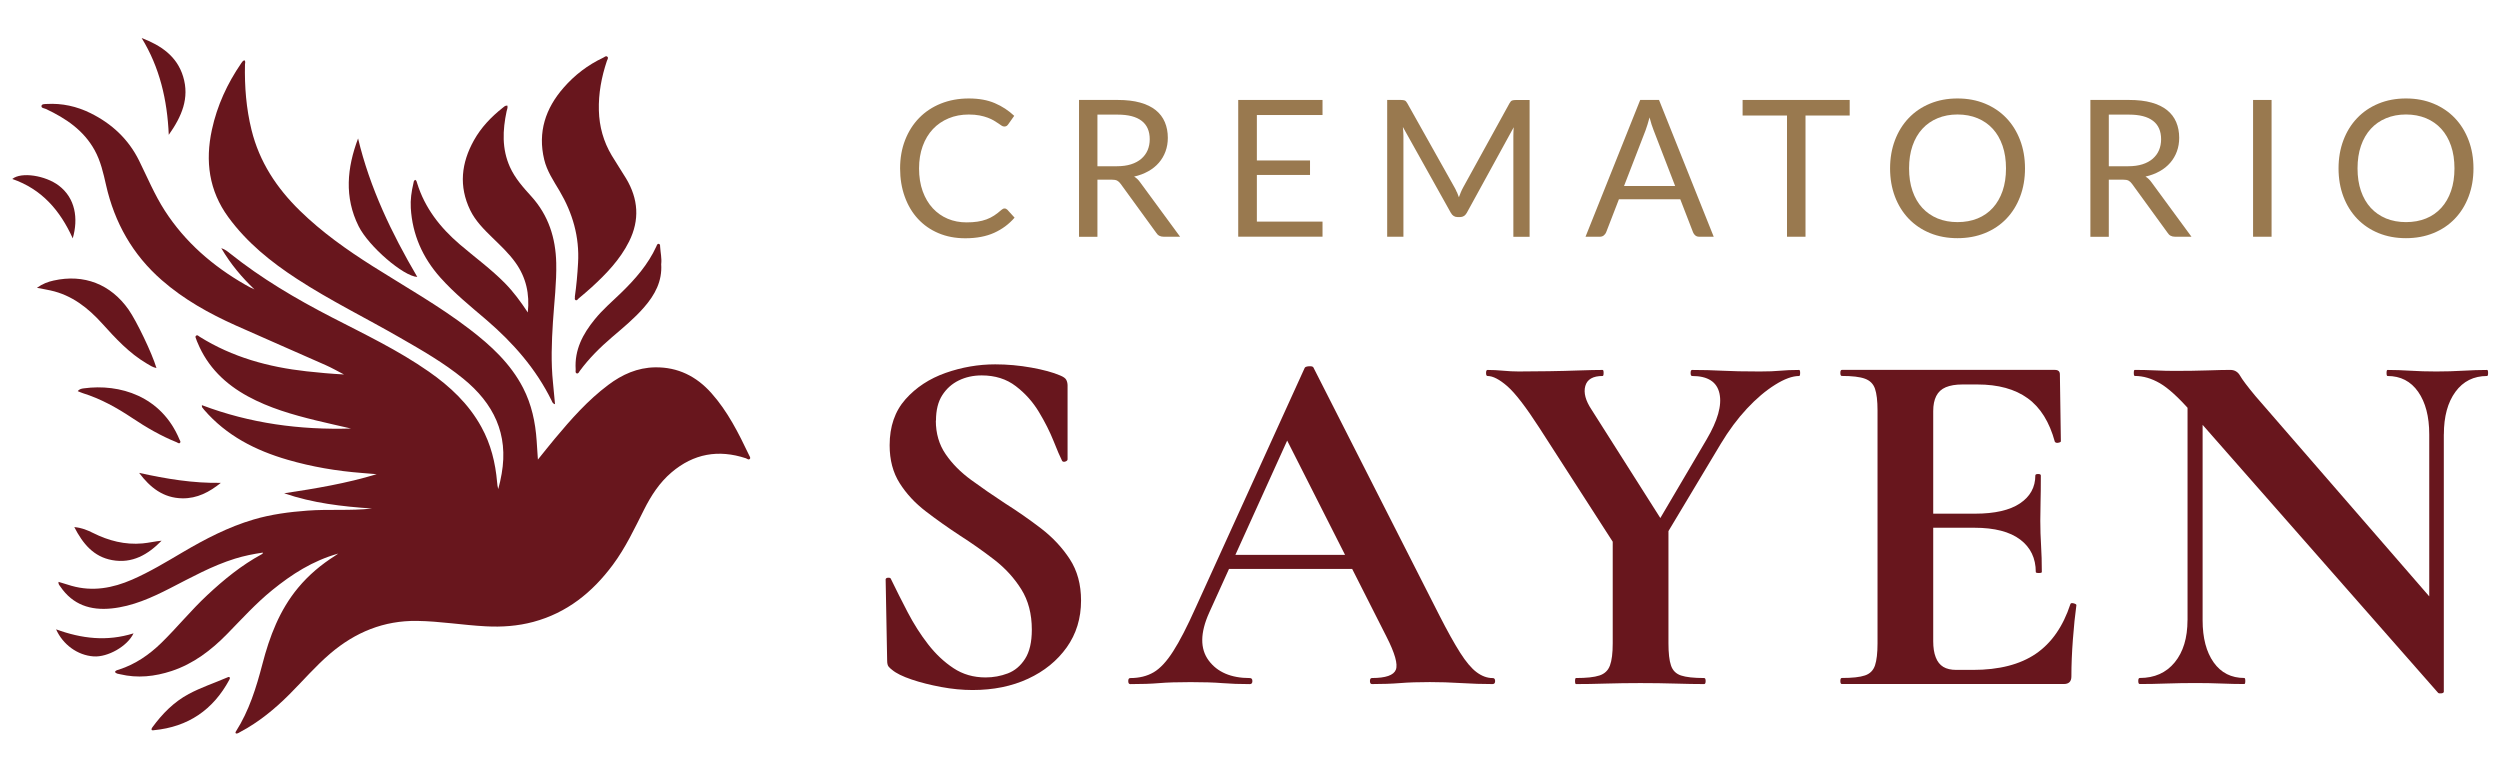 <?xml version="1.0" encoding="UTF-8"?>
<svg id="Capa_1" data-name="Capa 1" xmlns="http://www.w3.org/2000/svg" viewBox="0 0 554 171">
  <defs>
    <style>
      .cls-1 {
        fill: #68161d;
      }

      .cls-2 {
        fill: #99794f;
      }
    </style>
  </defs>
  <g>
    <path class="cls-1" d="M12.97,128.94c.98,.3,1.93,.61,2.89,.88,4.66,1.32,9.09,.51,13.43-1.38,3.89-1.7,7.51-3.89,11.16-6.04,5.01-2.95,10.15-5.63,15.76-7.28,3.9-1.15,7.9-1.67,11.95-1.97,4.74-.35,9.49,.07,14.29-.46-6.64-.45-13.16-1.2-19.48-3.38,6.91-1.04,13.78-2.18,20.5-4.23-1.09-.09-2.18-.19-3.27-.27-5.58-.43-11.07-1.36-16.44-2.92-7.14-2.07-13.57-5.34-18.52-11.07-.17-.19-.32-.39-.47-.6-.03-.05-.01-.14-.03-.44,10.69,4.05,21.73,5.52,33.05,5.18-2.61-.6-5.22-1.18-7.82-1.81-5.18-1.27-10.3-2.74-15.02-5.31-5.02-2.73-8.94-6.52-11.16-11.89-.1-.24-.22-.47-.28-.71-.07-.27-.33-.59-.09-.82,.32-.31,.6,.07,.85,.22,7.24,4.52,15.24,6.71,23.64,7.64,2.75,.31,5.5,.55,8.32,.7-1.36-.7-2.68-1.46-4.08-2.08-6.63-2.95-13.3-5.82-19.93-8.79-5.88-2.64-11.49-5.76-16.37-10.03-6.46-5.64-10.46-12.73-12.35-21.07-.6-2.66-1.2-5.34-2.55-7.77-2.44-4.39-6.37-7.02-10.77-9.09-.37-.17-1.05-.18-.99-.67,.06-.47,.73-.41,1.13-.44,3.43-.2,6.69,.52,9.74,2.03,4.71,2.33,8.4,5.75,10.76,10.52,1.84,3.73,3.44,7.58,5.7,11.09,4.51,6.99,10.62,12.26,17.78,16.38,.68,.39,1.37,.77,2.1,1.08-2.81-2.68-5.28-5.6-7.37-9.16,.91,.31,1.42,.76,1.94,1.17,6.96,5.56,14.59,10.05,22.49,14.13,7.33,3.78,14.78,7.33,21.57,12.07,4.72,3.29,8.84,7.16,11.65,12.28,2.1,3.81,3.11,7.92,3.48,12.22,.04,.51,.1,1.01,.25,1.53,.32-1.12,.56-2.25,.76-3.4,1.55-8.8-1.78-15.59-8.5-21.06-4.35-3.55-9.2-6.32-14.04-9.1-7.59-4.37-15.47-8.23-22.82-13.02-5.78-3.76-11.11-8.06-15.22-13.69-4.29-5.87-5.14-12.4-3.63-19.37,1.16-5.36,3.41-10.22,6.49-14.72,.18-.26,.35-.55,.7-.67,.32,.26,.15,.61,.14,.91-.11,4.91,.27,9.76,1.45,14.54,1.74,7.06,5.56,12.85,10.71,17.88,4.89,4.78,10.41,8.68,16.16,12.32,7.21,4.56,14.67,8.75,21.47,13.96,4.73,3.62,9.05,7.6,11.84,13,1.89,3.67,2.72,7.6,3,11.67,.09,1.34,.18,2.69,.28,4.21,1.3-1.61,2.5-3.13,3.74-4.62,3.61-4.32,7.32-8.53,11.86-11.93,3.07-2.31,6.45-3.83,10.38-3.89,5.04-.07,9.14,1.99,12.43,5.67,3.64,4.07,6.06,8.91,8.39,13.8,.12,.25,.38,.57,.17,.81-.28,.32-.6-.04-.88-.13-6.07-2-11.57-1.04-16.48,3.13-2.67,2.27-4.52,5.14-6.07,8.22-2.12,4.2-4.11,8.47-6.94,12.27-4.53,6.1-10.17,10.64-17.62,12.64-3.44,.92-6.94,1.17-10.51,.98-5.1-.26-10.15-1.13-15.26-1.2-7.35-.1-13.67,2.5-19.22,7.23-3.26,2.78-6.04,6.03-9.06,9.05-3.24,3.24-6.76,6.13-10.82,8.29-.32,.17-.61,.42-1,.39-.21-.16-.11-.33-.02-.48,2.92-4.59,4.5-9.7,5.86-14.91,1.59-6.12,3.8-11.97,7.91-16.91,2.35-2.83,5.14-5.17,8.25-7.13,.14-.09,.27-.19,.65-.45-5.71,1.61-10.3,4.59-14.61,8.08-3.64,2.95-6.77,6.42-10.04,9.76-3.51,3.58-7.44,6.58-12.27,8.18-3.74,1.23-7.54,1.65-11.43,.72-.41-.1-.87-.09-1.14-.52,.21-.38,.59-.42,.92-.52,3.62-1.18,6.66-3.27,9.36-5.9,3.5-3.42,6.58-7.23,10.17-10.58,3.69-3.45,7.58-6.63,12.04-9.05,.12-.07,.28-.09,.29-.39-2.09,.31-4.14,.72-6.15,1.34-5.09,1.58-9.71,4.16-14.42,6.57-4.11,2.1-8.31,4-12.96,4.47-4.64,.48-8.6-.8-11.34-4.84-.19-.28-.51-.53-.4-1.08Z"/>
    <path class="cls-1" d="M92.03,39.85c.28,.17,.33,.47,.41,.75,1.71,5.52,5.12,9.85,9.45,13.56,3.35,2.87,6.94,5.47,10.04,8.63,1.87,1.91,3.45,4.05,5.03,6.45,.44-4.15-.39-7.76-2.71-11.02-1.47-2.07-3.32-3.78-5.12-5.54-1.89-1.84-3.76-3.7-4.93-6.1-2.57-5.31-1.98-10.48,.83-15.5,1.59-2.84,3.8-5.16,6.34-7.17,.3-.24,.58-.56,1.06-.51,.14,.46-.09,.86-.17,1.27-.88,4.18-1.07,8.32,.74,12.34,1.13,2.51,2.94,4.52,4.75,6.52,3.8,4.2,5.38,9.2,5.51,14.73,.1,4.38-.45,8.73-.73,13.1-.29,4.48-.45,8.96,.01,13.44,.16,1.57,.3,3.15,.45,4.77-.54-.13-.62-.52-.77-.83-3.46-7.03-8.52-12.77-14.42-17.84-3.52-3.01-7.13-5.92-10.23-9.4-3.92-4.41-6.19-9.5-6.54-15.41-.11-1.83,.15-3.64,.57-5.42,.07-.31,.05-.67,.43-.82Z"/>
    <path class="cls-1" d="M127.38,65.77c.36-2.49,.58-4.99,.72-7.51,.33-5.77-1.2-11.03-4.11-15.96-1.32-2.23-2.79-4.38-3.4-6.95-1.45-6.08,.29-11.32,4.3-15.91,2.45-2.81,5.36-5.04,8.75-6.64,.3-.14,.65-.53,.98-.2,.26,.26-.05,.62-.14,.92-1.19,3.56-1.87,7.18-1.77,10.95,.09,3.58,1.02,6.91,2.85,9.98,1.02,1.72,2.16,3.39,3.19,5.11,2.71,4.53,3.04,9.19,.65,13.97-2,3.99-5.03,7.14-8.27,10.11-.94,.86-1.93,1.68-2.9,2.5-.21,.18-.38,.55-.71,.35-.23-.14-.12-.47-.11-.72Z"/>
    <path class="cls-1" d="M146.52,58.5c.26,3.83-1.41,6.87-3.81,9.62-2.14,2.46-4.66,4.52-7.12,6.63-2.61,2.24-5.04,4.64-7.09,7.42-.18,.25-.32,.69-.7,.57-.38-.12-.21-.57-.23-.88-.28-4.33,1.58-7.84,4.21-11.07,1.73-2.14,3.81-3.92,5.78-5.82,3.16-3.06,6.05-6.33,7.9-10.39,.11-.24,.19-.63,.57-.53,.29,.08,.25,.42,.26,.66,.08,1.27,.38,2.53,.24,3.78Z"/>
    <path class="cls-1" d="M34.66,81.56c-.89-.19-1.51-.63-2.15-1.01-3.89-2.29-6.89-5.56-9.88-8.87-3.13-3.46-6.71-6.28-11.41-7.31-.91-.2-1.83-.36-3.04-.59,1.26-.9,2.46-1.34,3.7-1.61,6.73-1.51,12.66,.81,16.62,6.45,1.77,2.53,5.22,9.71,6.17,12.94Z"/>
    <path class="cls-1" d="M79.35,30.68c2.62,11,7.44,21,13.12,30.69-3.04-.13-10.75-6.74-13-11.24-3.21-6.43-2.57-12.94-.12-19.45Z"/>
    <path class="cls-1" d="M17.23,86.68c.39-.51,.93-.57,1.4-.63,7.84-1.05,17.12,1.67,21.14,11.34,.1,.23,.32,.5,.15,.71-.25,.31-.53,0-.78-.1-3.5-1.41-6.75-3.3-9.87-5.39-3.42-2.28-6.97-4.25-10.91-5.48-.37-.12-.73-.29-1.14-.45Z"/>
    <path class="cls-1" d="M31.39,8.42c4.24,1.63,7.8,3.98,9.19,8.54,1.46,4.78-.3,8.84-3.18,12.92-.34-7.81-2.02-14.94-6.01-21.46Z"/>
    <path class="cls-1" d="M34.03,161.83c-.17,0-.41,.07-.45-.17-.02-.15,.08-.35,.18-.48,2.2-3,4.74-5.61,8.06-7.39,2.71-1.45,5.62-2.41,8.43-3.62,.22-.09,.49-.29,.68-.01,.06,.09-.04,.34-.12,.49-3.59,6.66-9.12,10.43-16.68,11.16-.04,0-.07,.01-.11,.02Z"/>
    <path class="cls-1" d="M35.81,119.82c-3.02,3.08-6.49,5.12-10.97,4.3-4.1-.75-6.46-3.6-8.38-7.32,1.66,.15,2.93,.69,4.15,1.3,3.46,1.73,7.08,2.67,10.98,2.32,1.41-.13,2.78-.47,4.22-.6Z"/>
    <path class="cls-1" d="M16.12,52.82c-2.8-6.2-6.88-10.92-13.4-13.16,2-1.63,7.34-.77,10.29,1.45,3.7,2.79,4.38,7.32,3.11,11.71Z"/>
    <path class="cls-1" d="M30.84,104.79c5.98,1.32,11.94,2.32,18.1,2.21-2.51,2.03-5.23,3.48-8.53,3.43-4.23-.06-7.16-2.41-9.58-5.64Z"/>
    <path class="cls-1" d="M29.59,140.35c-1.36,2.89-5.74,5.32-8.83,5.11-3.61-.24-6.84-2.65-8.33-6,5.65,2.07,11.26,2.74,17.16,.89Z"/>
  </g>
  <g>
    <g>
      <path class="cls-2" d="M222.61,46.2c.23,0,.43,.09,.61,.27l1.61,1.76c-1.24,1.44-2.75,2.56-4.52,3.36s-3.9,1.21-6.4,1.21c-2.19,0-4.17-.38-5.94-1.13-1.78-.75-3.29-1.81-4.55-3.17-1.26-1.36-2.23-2.99-2.92-4.9-.69-1.9-1.04-4-1.04-6.28s.37-4.38,1.11-6.28c.74-1.9,1.78-3.54,3.12-4.91s2.94-2.43,4.81-3.18c1.87-.75,3.93-1.13,6.19-1.13s4.15,.35,5.76,1.04c1.62,.69,3.05,1.63,4.3,2.81l-1.33,1.88c-.1,.14-.21,.26-.34,.35-.13,.09-.31,.14-.55,.14-.18,0-.38-.07-.58-.2-.2-.13-.45-.3-.73-.5-.28-.2-.61-.41-.99-.63s-.83-.44-1.35-.63c-.52-.2-1.13-.36-1.82-.5-.69-.13-1.49-.2-2.39-.2-1.62,0-3.11,.28-4.45,.84-1.35,.56-2.51,1.35-3.48,2.38-.97,1.03-1.73,2.29-2.27,3.77s-.81,3.14-.81,4.97,.27,3.57,.81,5.05c.54,1.48,1.28,2.73,2.22,3.75s2.05,1.8,3.33,2.34c1.28,.54,2.67,.8,4.15,.8,.9,0,1.71-.05,2.43-.16,.72-.11,1.38-.27,2-.5,.61-.23,1.18-.51,1.71-.86,.53-.35,1.06-.76,1.6-1.24,.24-.21,.47-.32,.7-.32Z"/>
      <path class="cls-2" d="M243.19,39.82v12.65h-4.08V22.15h8.57c1.92,0,3.58,.19,4.97,.58,1.4,.39,2.55,.95,3.46,1.68,.91,.73,1.58,1.62,2.02,2.66,.44,1.04,.66,2.2,.66,3.48,0,1.07-.17,2.07-.51,3-.34,.93-.83,1.77-1.47,2.51s-1.42,1.37-2.35,1.89-1.97,.92-3.14,1.18c.51,.3,.96,.73,1.35,1.29l8.84,12.04h-3.64c-.75,0-1.3-.29-1.65-.87l-7.87-10.83c-.24-.34-.5-.58-.78-.73-.28-.15-.71-.22-1.27-.22h-3.11Zm0-2.98h4.29c1.2,0,2.25-.14,3.16-.43,.91-.29,1.67-.7,2.28-1.23,.61-.53,1.08-1.16,1.39-1.89s.47-1.54,.47-2.43c0-1.8-.6-3.17-1.79-4.08-1.19-.92-2.96-1.38-5.32-1.38h-4.48v11.44Z"/>
      <path class="cls-2" d="M293.07,22.15v3.34h-14.55v10.07h11.78v3.21h-11.78v10.34h14.55v3.34h-18.68V22.15h18.68Z"/>
      <path class="cls-2" d="M322.86,42.58c.15,.37,.29,.75,.43,1.13,.14-.39,.29-.77,.44-1.13s.33-.72,.53-1.09l10.26-18.63c.18-.32,.37-.52,.57-.59,.2-.07,.48-.11,.85-.11h3.02v30.31h-3.6V30.19c0-.3,0-.61,.02-.95,.01-.34,.04-.68,.06-1.04l-10.39,18.95c-.35,.63-.85,.95-1.48,.95h-.59c-.63,0-1.13-.32-1.48-.95l-10.62-19.01c.04,.37,.07,.73,.09,1.08,.02,.35,.03,.68,.03,.97v22.27h-3.6V22.15h3.02c.37,0,.65,.04,.85,.11,.2,.07,.39,.27,.57,.59l10.47,18.66c.2,.34,.37,.7,.52,1.07Z"/>
      <path class="cls-2" d="M379.75,52.46h-3.17c-.37,0-.66-.09-.89-.28-.23-.18-.4-.42-.51-.7l-2.83-7.32h-13.6l-2.83,7.32c-.1,.25-.27,.48-.51,.68-.24,.2-.54,.3-.89,.3h-3.17l12.12-30.31h4.17l12.12,30.31Zm-19.86-11.25h11.32l-4.76-12.33c-.31-.76-.61-1.71-.91-2.86-.16,.58-.31,1.11-.46,1.6-.15,.49-.29,.91-.43,1.28l-4.76,12.31Z"/>
      <path class="cls-2" d="M409.89,22.15v3.45h-9.79v26.86h-4.1V25.6h-9.84v-3.45h23.73Z"/>
      <path class="cls-2" d="M448.74,37.32c0,2.27-.36,4.35-1.08,6.25s-1.73,3.53-3.05,4.9c-1.31,1.37-2.89,2.43-4.73,3.18-1.84,.75-3.87,1.13-6.1,1.13s-4.26-.38-6.09-1.13c-1.83-.75-3.41-1.82-4.72-3.18-1.31-1.37-2.33-3-3.05-4.9-.72-1.9-1.08-3.98-1.08-6.25s.36-4.35,1.08-6.25c.72-1.9,1.73-3.53,3.05-4.91s2.88-2.44,4.72-3.2,3.86-1.14,6.09-1.14,4.26,.38,6.1,1.14,3.42,1.83,4.73,3.2,2.33,3.01,3.05,4.91c.72,1.9,1.08,3.98,1.08,6.25Zm-4.21,0c0-1.86-.25-3.53-.76-5.01-.51-1.48-1.23-2.73-2.16-3.75s-2.06-1.81-3.38-2.36c-1.33-.55-2.81-.83-4.44-.83s-3.09,.28-4.42,.83c-1.33,.55-2.46,1.34-3.39,2.36s-1.66,2.27-2.17,3.75c-.51,1.48-.76,3.15-.76,5.01s.25,3.53,.76,5c.51,1.47,1.23,2.72,2.17,3.74s2.07,1.8,3.39,2.35c1.33,.54,2.8,.81,4.42,.81s3.12-.27,4.44-.81c1.33-.54,2.45-1.33,3.38-2.35s1.65-2.27,2.16-3.74c.51-1.47,.76-3.14,.76-5Z"/>
      <path class="cls-2" d="M467.31,39.82v12.65h-4.08V22.15h8.57c1.92,0,3.58,.19,4.97,.58,1.4,.39,2.55,.95,3.46,1.68,.91,.73,1.58,1.62,2.02,2.66,.44,1.04,.66,2.2,.66,3.48,0,1.07-.17,2.07-.51,3-.34,.93-.83,1.77-1.47,2.51s-1.42,1.37-2.35,1.89-1.97,.92-3.14,1.18c.51,.3,.96,.73,1.35,1.29l8.84,12.04h-3.64c-.75,0-1.3-.29-1.65-.87l-7.87-10.83c-.24-.34-.5-.58-.78-.73-.28-.15-.71-.22-1.27-.22h-3.11Zm0-2.98h4.29c1.2,0,2.25-.14,3.16-.43,.91-.29,1.67-.7,2.28-1.23,.61-.53,1.08-1.16,1.39-1.89s.47-1.54,.47-2.43c0-1.8-.6-3.17-1.79-4.08-1.19-.92-2.96-1.38-5.32-1.38h-4.48v11.44Z"/>
      <path class="cls-2" d="M503.38,52.46h-4.1V22.15h4.1v30.31Z"/>
      <path class="cls-2" d="M548.12,37.32c0,2.27-.36,4.35-1.08,6.25s-1.73,3.53-3.05,4.9c-1.31,1.37-2.89,2.43-4.73,3.18-1.84,.75-3.87,1.13-6.1,1.13s-4.26-.38-6.09-1.13c-1.83-.75-3.41-1.82-4.72-3.18-1.31-1.37-2.33-3-3.05-4.9-.72-1.9-1.08-3.98-1.08-6.25s.36-4.35,1.08-6.25c.72-1.9,1.73-3.53,3.05-4.91s2.88-2.44,4.72-3.2,3.86-1.14,6.09-1.14,4.26,.38,6.1,1.14,3.42,1.83,4.73,3.2,2.33,3.01,3.05,4.91c.72,1.9,1.08,3.98,1.08,6.25Zm-4.21,0c0-1.86-.25-3.53-.76-5.01-.51-1.48-1.23-2.73-2.16-3.75s-2.06-1.81-3.38-2.36c-1.33-.55-2.81-.83-4.44-.83s-3.09,.28-4.42,.83c-1.33,.55-2.46,1.34-3.39,2.36s-1.66,2.27-2.17,3.75c-.51,1.48-.76,3.15-.76,5.01s.25,3.53,.76,5c.51,1.47,1.23,2.72,2.17,3.74s2.07,1.8,3.39,2.35c1.33,.54,2.8,.81,4.42,.81s3.12-.27,4.44-.81c1.33-.54,2.45-1.33,3.38-2.35s1.65-2.27,2.16-3.74c.51-1.47,.76-3.14,.76-5Z"/>
    </g>
    <g>
      <path class="cls-1" d="M207.38,93.23c0,2.82,.72,5.29,2.17,7.41,1.45,2.12,3.34,4.03,5.68,5.73,2.34,1.71,4.81,3.42,7.41,5.12,2.82,1.78,5.51,3.66,8.07,5.62,2.56,1.97,4.68,4.23,6.35,6.79,1.67,2.56,2.5,5.62,2.5,9.19,0,3.94-1.06,7.39-3.17,10.36-2.12,2.97-4.97,5.29-8.57,6.96-3.6,1.67-7.7,2.5-12.3,2.5-2.23,0-4.55-.22-6.96-.67-2.41-.45-4.6-1-6.57-1.67-1.97-.67-3.4-1.37-4.29-2.12-.3-.22-.56-.46-.78-.72-.22-.26-.33-.72-.33-1.39l-.33-17.71c-.07-.37,.09-.57,.5-.61,.41-.04,.65,.09,.72,.39,1.11,2.3,2.34,4.73,3.67,7.29,1.34,2.56,2.84,4.92,4.51,7.07,1.67,2.15,3.54,3.92,5.62,5.29,2.08,1.38,4.45,2.06,7.13,2.06,1.71,0,3.34-.3,4.9-.89,1.56-.59,2.84-1.67,3.84-3.23,1-1.56,1.5-3.71,1.5-6.46,0-3.49-.78-6.48-2.34-8.96-1.56-2.49-3.56-4.68-6.01-6.57-2.45-1.89-5.01-3.69-7.68-5.4-2.6-1.71-5.09-3.47-7.46-5.29-2.38-1.82-4.31-3.9-5.79-6.24-1.49-2.34-2.23-5.14-2.23-8.41,0-4.16,1.17-7.55,3.51-10.19,2.34-2.63,5.31-4.58,8.91-5.85,3.6-1.26,7.25-1.89,10.97-1.89,2.67,0,5.35,.24,8.02,.72,2.67,.48,4.79,1.06,6.35,1.73,.74,.3,1.21,.63,1.39,1,.18,.37,.28,.78,.28,1.22v16.37c0,.22-.17,.39-.5,.5s-.58,.06-.72-.17c-.45-.89-1.08-2.36-1.89-4.4-.82-2.04-1.89-4.18-3.23-6.4-1.34-2.23-3.04-4.14-5.12-5.73-2.08-1.6-4.6-2.39-7.57-2.39-1.86,0-3.55,.37-5.07,1.11-1.52,.74-2.75,1.84-3.67,3.28-.93,1.45-1.39,3.32-1.39,5.62Z"/>
      <path class="cls-1" d="M330.76,150.25c.37,0,.56,.22,.56,.67s-.19,.67-.56,.67c-2.23,0-4.55-.07-6.96-.22-2.41-.15-4.73-.22-6.96-.22-2.52,0-4.71,.07-6.57,.22-1.86,.15-3.94,.22-6.24,.22-.3,0-.45-.22-.45-.67s.15-.67,.45-.67c3.04,0,4.81-.61,5.29-1.84,.48-1.22-.21-3.66-2.06-7.29l-22.61-44.65,5.46-9.58-22.16,48.89c-2,4.45-2.04,7.98-.11,10.58,1.93,2.6,4.97,3.9,9.13,3.9,.37,0,.56,.22,.56,.67s-.19,.67-.56,.67c-2.23,0-4.27-.07-6.12-.22-1.86-.15-4.2-.22-7.02-.22s-5.22,.07-6.96,.22c-1.75,.15-3.88,.22-6.4,.22-.3,0-.45-.22-.45-.67s.15-.67,.45-.67c2,0,3.73-.43,5.18-1.28,1.45-.85,2.9-2.41,4.34-4.68,1.45-2.26,3.1-5.47,4.96-9.63l24.16-53.12c.07-.22,.41-.35,1-.39,.59-.04,.93,.09,1,.39l27.84,54.79c1.78,3.49,3.32,6.25,4.62,8.3,1.3,2.04,2.52,3.49,3.67,4.34,1.15,.85,2.32,1.28,3.51,1.28Zm-60.8-24.17l1.67-3.12h32.07l.78,3.12h-34.52Z"/>
      <path class="cls-1" d="M358.04,121.07l-16.93-26.28c-2.97-4.6-5.33-7.66-7.07-9.19-1.75-1.52-3.21-2.28-4.4-2.28-.22,0-.33-.22-.33-.67s.11-.67,.33-.67c1.11,0,2.26,.06,3.45,.17,1.19,.11,2.34,.17,3.45,.17,2.08,0,4.3-.02,6.68-.06,2.38-.04,4.62-.09,6.74-.17,2.12-.07,3.84-.11,5.18-.11,.15,0,.22,.22,.22,.67s-.08,.67-.22,.67c-2.15,0-3.43,.74-3.84,2.23-.41,1.49,.06,3.23,1.39,5.23l16.04,25.28-10.69,5.01Zm-.67-4.01l12.36-1v26.5c0,2.15,.18,3.79,.56,4.9,.37,1.11,1.11,1.86,2.23,2.23,1.11,.37,2.82,.56,5.12,.56,.22,0,.33,.22,.33,.67s-.11,.67-.33,.67c-1.93,0-4.07-.04-6.4-.11-2.34-.07-4.92-.11-7.74-.11-2.67,0-5.23,.04-7.68,.11-2.45,.08-4.64,.11-6.57,.11-.15,0-.22-.22-.22-.67s.07-.67,.22-.67c2.3,0,4.03-.18,5.18-.56,1.15-.37,1.93-1.11,2.34-2.23,.41-1.11,.61-2.75,.61-4.9v-25.5Zm7.13,3.56l13.7-23.27c2.45-4.16,3.4-7.53,2.84-10.13-.56-2.6-2.58-3.9-6.07-3.9-.22,0-.33-.22-.33-.67s.11-.67,.33-.67c2.38,0,4.6,.06,6.68,.17,2.08,.11,4.86,.17,8.35,.17,1.85,0,3.36-.06,4.51-.17,1.15-.11,2.54-.17,4.18-.17,.15,0,.22,.22,.22,.67s-.08,.67-.22,.67c-1.49,0-3.27,.65-5.34,1.95-2.08,1.3-4.16,3.06-6.24,5.29-2.08,2.23-4.01,4.83-5.79,7.79l-14.48,24.16-2.34-1.89Z"/>
      <path class="cls-1" d="M457.37,151.58h-49.22c-.22,0-.33-.22-.33-.67s.11-.67,.33-.67c2.3,0,4.01-.18,5.12-.56,1.11-.37,1.85-1.11,2.23-2.23,.37-1.11,.56-2.75,.56-4.9v-51.56c0-2.15-.19-3.77-.56-4.84-.37-1.08-1.11-1.82-2.23-2.23-1.11-.41-2.82-.61-5.12-.61-.22,0-.33-.22-.33-.67s.11-.67,.33-.67h47.21c.74,0,1.11,.33,1.11,1l.22,14.81c0,.15-.19,.26-.56,.33-.37,.08-.63,0-.78-.22-1.19-4.38-3.19-7.59-6.01-9.63-2.82-2.04-6.53-3.06-11.14-3.06h-3.34c-1.49,0-2.71,.21-3.67,.61-.97,.41-1.67,1.06-2.12,1.95-.45,.89-.67,2-.67,3.34v51c0,1.41,.18,2.6,.56,3.56,.37,.97,.93,1.67,1.67,2.12,.74,.45,1.71,.67,2.9,.67h3.67c5.79,0,10.43-1.19,13.92-3.56,3.49-2.38,6.05-6.05,7.68-11.02,.07-.22,.32-.28,.72-.17,.41,.11,.61,.24,.61,.39-.3,2.15-.56,4.7-.78,7.63-.22,2.93-.33,5.66-.33,8.19,0,1.11-.56,1.67-1.67,1.67Zm-6.24-24.83c0-3.04-1.15-5.44-3.45-7.18-2.3-1.74-5.68-2.62-10.13-2.62h-15.03v-3.12h15.14c4.38,0,7.7-.76,9.97-2.28,2.26-1.52,3.4-3.58,3.4-6.18,0-.22,.2-.33,.61-.33s.61,.11,.61,.33c0,2.45-.02,4.36-.06,5.74-.04,1.37-.06,2.8-.06,4.29,0,1.86,.06,3.67,.17,5.46,.11,1.78,.17,3.75,.17,5.9,0,.15-.22,.22-.67,.22s-.67-.07-.67-.22Z"/>
      <path class="cls-1" d="M541.55,153.25c0,.22-.17,.35-.5,.39-.33,.04-.58,.02-.72-.06l-54.9-62.47c-2.67-3.04-4.94-5.1-6.79-6.18-1.86-1.08-3.71-1.62-5.57-1.62-.15,0-.22-.22-.22-.67s.07-.67,.22-.67c1.48,0,3.01,.04,4.57,.11,1.56,.08,3.01,.11,4.34,.11,2.67,0,5.08-.04,7.24-.11,2.15-.07,3.82-.11,5.01-.11,.96,0,1.69,.43,2.17,1.28,.48,.85,1.61,2.36,3.4,4.51l40.87,47.1,.89,18.37Zm-56.79-15.81v-52.89l3.34,.22v52.67c0,3.94,.82,7.05,2.45,9.35,1.63,2.3,3.9,3.45,6.79,3.45,.15,0,.22,.22,.22,.67s-.08,.67-.22,.67c-1.63,0-3.32-.04-5.07-.11-1.75-.07-3.66-.11-5.74-.11-2.23,0-4.4,.04-6.51,.11-2.12,.08-4.06,.11-5.85,.11-.22,0-.33-.22-.33-.67s.11-.67,.33-.67c3.27,0,5.85-1.15,7.74-3.45,1.89-2.3,2.84-5.42,2.84-9.35Zm56.79-41.2v57.01l-3.23-3.34v-53.67c0-3.93-.82-7.07-2.45-9.41-1.63-2.34-3.9-3.51-6.79-3.51-.15,0-.22-.22-.22-.67s.07-.67,.22-.67c1.63,0,3.32,.06,5.07,.17,1.74,.11,3.66,.17,5.74,.17s3.97-.06,5.9-.17c1.93-.11,3.71-.17,5.35-.17,.15,0,.22,.22,.22,.67s-.08,.67-.22,.67c-2.97,0-5.31,1.17-7.02,3.51-1.71,2.34-2.56,5.48-2.56,9.41Z"/>
    </g>
  </g>
</svg>